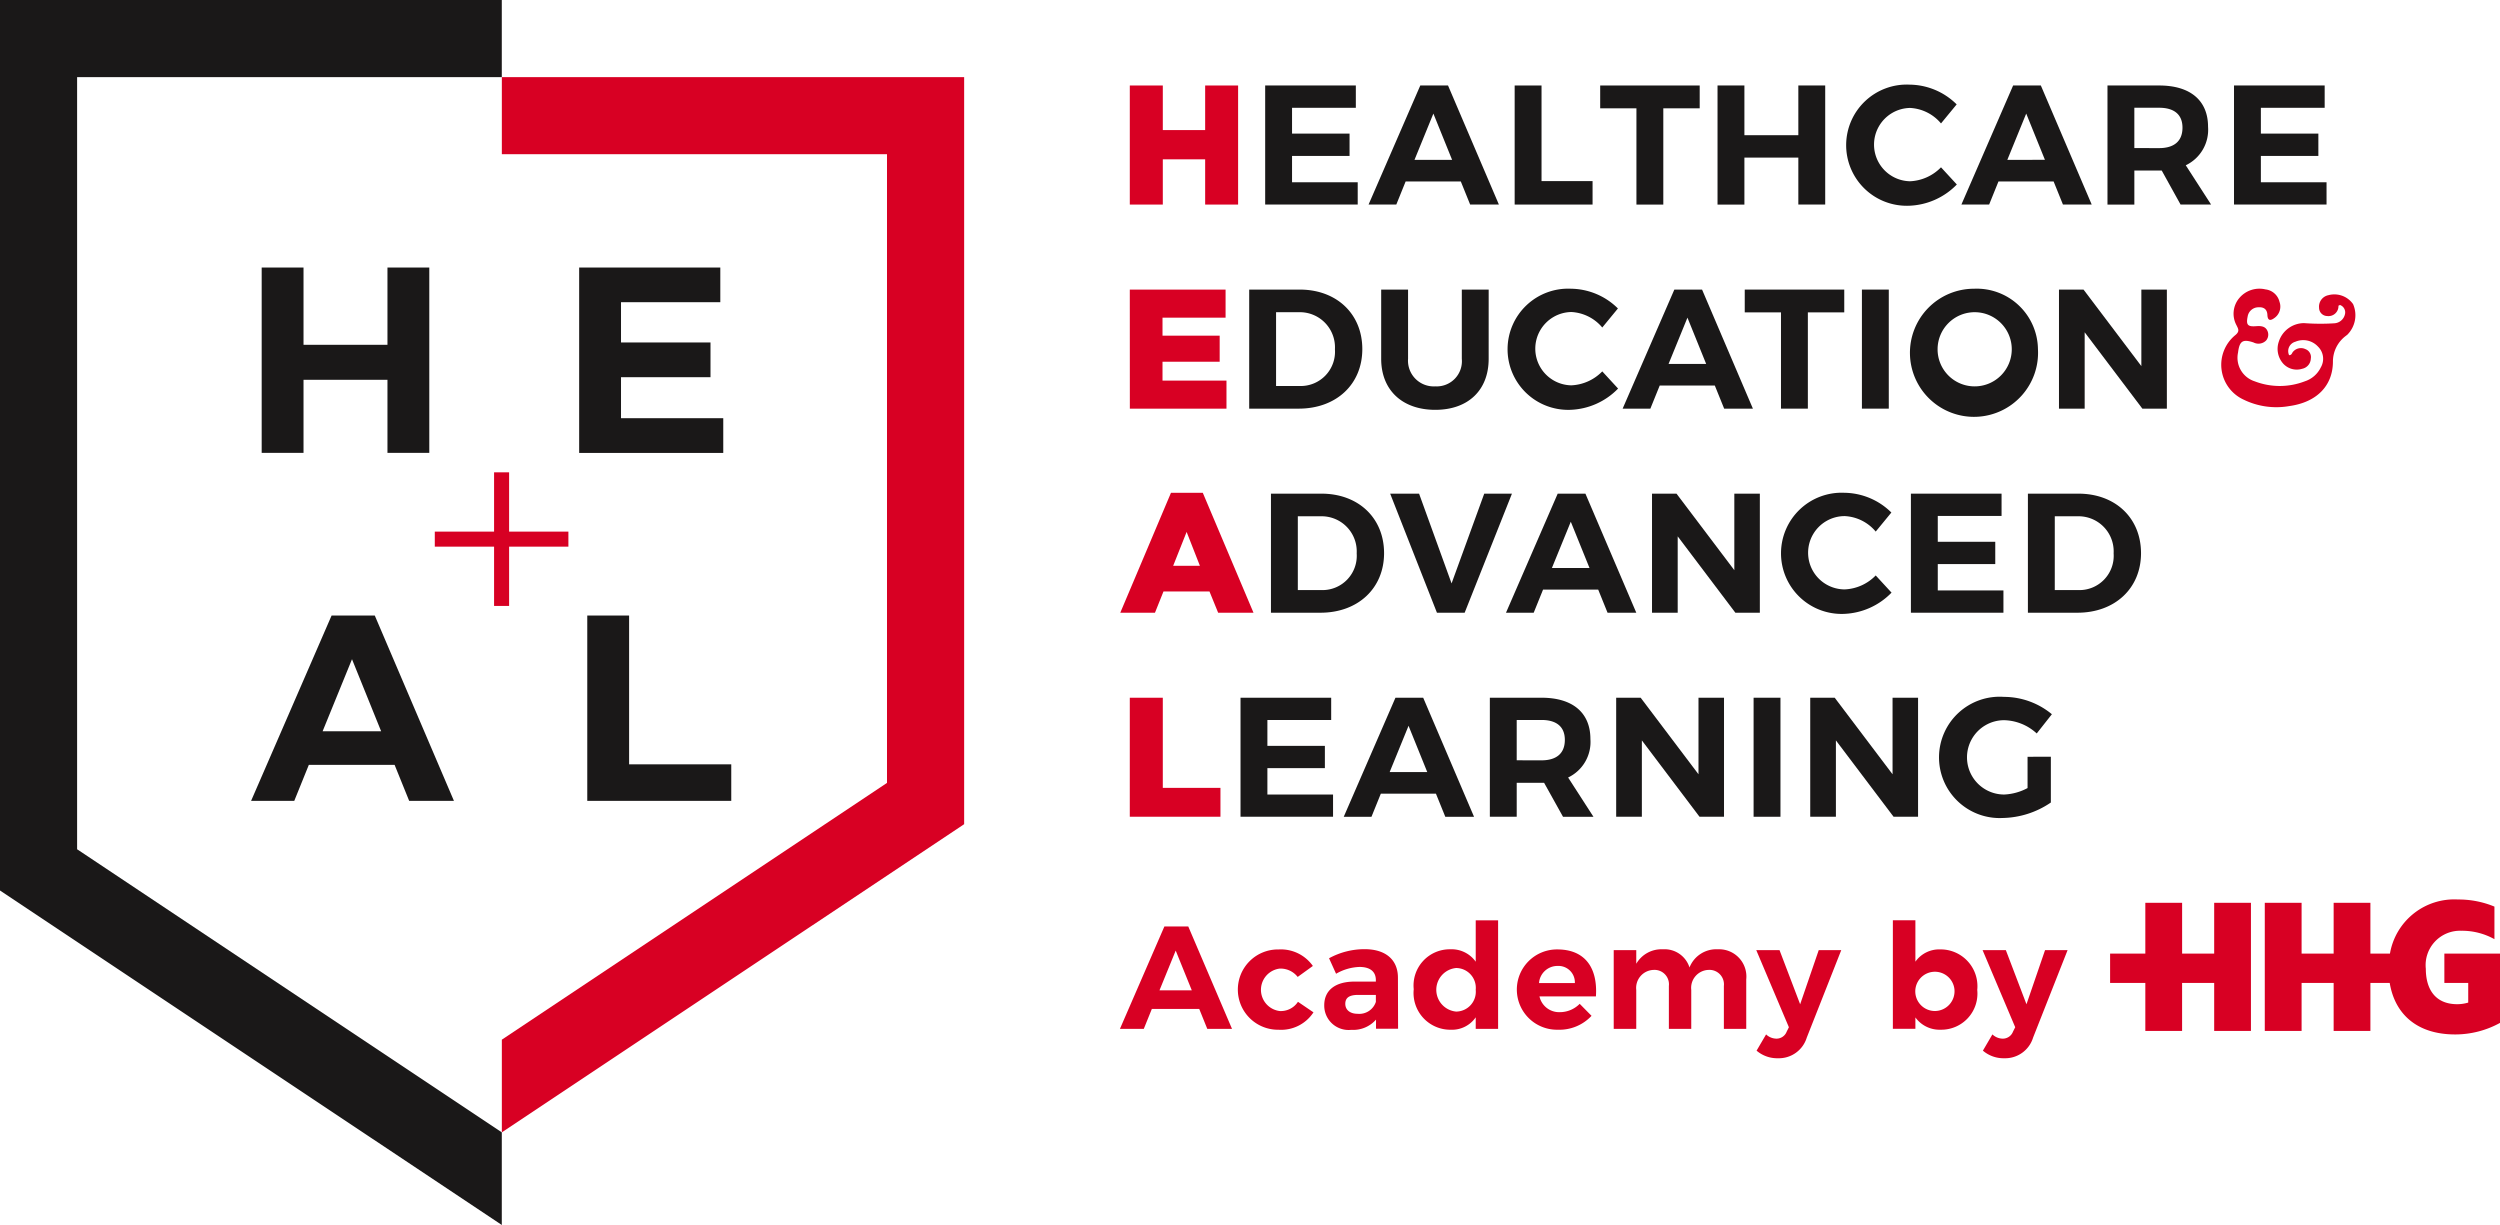 <?xml version="1.0" encoding="UTF-8"?> <svg xmlns="http://www.w3.org/2000/svg" width="220.041" height="107.821" viewBox="0 0 220.041 107.821"><g id="Group_222" data-name="Group 222" transform="translate(-96.954 -64.603)"><g id="Group_36" data-name="Group 36" transform="translate(195.558 72.054)"><g id="Group_1" data-name="Group 1" transform="translate(0.837 0.074)"><path id="Path_1" data-name="Path 1" d="M172.121,70.291h2.905v3.924h3.728V70.291h2.9v10.48h-2.9V76.789h-3.728v3.982h-2.905Z" transform="translate(-172.121 -70.291)" fill="#d80023"></path></g><g id="Group_2" data-name="Group 2" transform="translate(12.752 0.074)"><path id="Path_2" data-name="Path 2" d="M183.492,72.253v2.275h5.062V76.49h-5.062v2.32h5.78v1.961h-8.145V70.291h7.98v1.962Z" transform="translate(-181.127 -70.291)" fill="#1a1818"></path></g><g id="Group_3" data-name="Group 3" transform="translate(21.852 0.074)"><path id="Path_3" data-name="Path 3" d="M191.27,78.735l-.823,2.036h-2.441l4.552-10.48H195l4.477,10.48h-2.529l-.824-2.036Zm2.441-5.973-1.662,4.072h3.309Z" transform="translate(-188.006 -70.291)" fill="#1a1818"></path></g><g id="Group_4" data-name="Group 4" transform="translate(34.711 0.074)"><path id="Path_4" data-name="Path 4" d="M204.583,78.706v2.065h-6.857V70.291h2.365v8.415Z" transform="translate(-197.726 -70.291)" fill="#1a1818"></path></g><g id="Group_5" data-name="Group 5" transform="translate(42.239 0.074)"><path id="Path_5" data-name="Path 5" d="M208.971,72.3v8.473h-2.365V72.3h-3.19V70.291h8.758V72.3Z" transform="translate(-203.416 -70.291)" fill="#1a1818"></path></g><g id="Group_6" data-name="Group 6" transform="translate(52.567 0.074)"><path id="Path_6" data-name="Path 6" d="M218.335,80.771V76.64h-4.747v4.132h-2.365V70.291h2.365v4.372h4.747V70.291H220.7v10.48Z" transform="translate(-211.223 -70.291)" fill="#1a1818"></path></g><g id="Group_7" data-name="Group 7" transform="translate(63.898)"><path id="Path_7" data-name="Path 7" d="M229.505,71.972l-1.379,1.676a3.8,3.8,0,0,0-2.724-1.363,3.227,3.227,0,0,0,0,6.453,4.041,4.041,0,0,0,2.724-1.228l1.393,1.512a6.138,6.138,0,0,1-4.237,1.871,5.334,5.334,0,1,1,.09-10.659A5.964,5.964,0,0,1,229.505,71.972Z" transform="translate(-219.788 -70.235)" fill="#1a1818"></path></g><g id="Group_8" data-name="Group 8" transform="translate(74.031 0.074)"><path id="Path_8" data-name="Path 8" d="M230.711,78.735l-.823,2.036h-2.441L232,70.291h2.44l4.477,10.48h-2.531l-.823-2.036Zm2.441-5.973-1.662,4.072H234.8Z" transform="translate(-227.447 -70.291)" fill="#1a1818"></path></g><g id="Group_9" data-name="Group 9" transform="translate(86.888 0.074)"><path id="Path_9" data-name="Path 9" d="M241.942,77.778h-2.41v2.994h-2.365V70.291h4.552c2.74,0,4.3,1.319,4.3,3.638a3.46,3.46,0,0,1-1.962,3.384l2.23,3.458H243.6Zm-.224-1.976c1.3,0,2.051-.6,2.051-1.8,0-1.168-.749-1.752-2.051-1.752h-2.187V75.8Z" transform="translate(-237.166 -70.291)" fill="#1a1818"></path></g><g id="Group_10" data-name="Group 10" transform="translate(98.025 0.074)"><path id="Path_10" data-name="Path 10" d="M247.949,72.253v2.275h5.06V76.49h-5.06v2.32h5.78v1.961h-8.145V70.291h7.98v1.962Z" transform="translate(-245.584 -70.291)" fill="#1a1818"></path></g><g id="Group_11" data-name="Group 11" transform="translate(0.837 18.037)"><path id="Path_11" data-name="Path 11" d="M172.121,83.869h8.43v2.47H175v1.588h5.031v2.29H175v1.662h5.63v2.47h-8.505Z" transform="translate(-172.121 -83.869)" fill="#d80023"></path></g><g id="Group_12" data-name="Group 12" transform="translate(11.346 18.037)"><path id="Path_12" data-name="Path 12" d="M184.51,83.869c3.249,0,5.51,2.141,5.51,5.239s-2.291,5.24-5.6,5.24h-4.356V83.869Zm-2.081,8.488h2.141a3.019,3.019,0,0,0,3.04-3.233,3.092,3.092,0,0,0-3.145-3.264h-2.036Z" transform="translate(-180.064 -83.869)" fill="#1a1818"></path></g><g id="Group_13" data-name="Group 13" transform="translate(22.961 18.037)"><path id="Path_13" data-name="Path 13" d="M198.306,89.962c0,2.769-1.811,4.491-4.7,4.491s-4.76-1.722-4.76-4.491V83.869h2.365v6.093a2.264,2.264,0,0,0,2.395,2.425,2.219,2.219,0,0,0,2.336-2.425V83.869h2.365Z" transform="translate(-188.844 -83.869)" fill="#1a1818"></path></g><g id="Group_14" data-name="Group 14" transform="translate(34.082 17.962)"><path id="Path_14" data-name="Path 14" d="M206.967,85.549l-1.377,1.676a3.8,3.8,0,0,0-2.725-1.363,3.227,3.227,0,0,0,0,6.453,4.044,4.044,0,0,0,2.725-1.228l1.392,1.512a6.135,6.135,0,0,1-4.237,1.872,5.334,5.334,0,1,1,.091-10.66A5.963,5.963,0,0,1,206.967,85.549Z" transform="translate(-197.25 -83.812)" fill="#1a1818"></path></g><g id="Group_15" data-name="Group 15" transform="translate(44.215 18.037)"><path id="Path_15" data-name="Path 15" d="M208.174,92.312l-.824,2.036h-2.44l4.551-10.479H211.9l4.475,10.479h-2.529l-.824-2.036Zm2.44-5.973-1.662,4.072h3.309Z" transform="translate(-204.91 -83.869)" fill="#1a1818"></path></g><g id="Group_16" data-name="Group 16" transform="translate(54.962 18.037)"><path id="Path_16" data-name="Path 16" d="M218.588,85.875v8.473h-2.365V85.875h-3.19V83.869h8.759v2.006Z" transform="translate(-213.033 -83.869)" fill="#1a1818"></path></g><g id="Group_17" data-name="Group 17" transform="translate(65.275 18.037)"><path id="Path_17" data-name="Path 17" d="M220.829,94.348V83.869h2.365V94.348Z" transform="translate(-220.829 -83.869)" fill="#1a1818"></path></g><g id="Group_18" data-name="Group 18" transform="translate(69.511 17.962)"><path id="Path_18" data-name="Path 18" d="M235.289,89.126a5.638,5.638,0,1,1-5.629-5.314A5.389,5.389,0,0,1,235.289,89.126Zm-8.833,0a3.258,3.258,0,0,0,3.233,3.28,3.264,3.264,0,1,0-3.233-3.28Z" transform="translate(-224.031 -83.812)" fill="#1a1818"></path></g><g id="Group_19" data-name="Group 19" transform="translate(82.623 18.037)"><path id="Path_19" data-name="Path 19" d="M241.278,94.348,236.2,87.626v6.722h-2.261V83.869H236.1l5.089,6.736V83.869h2.246V94.348Z" transform="translate(-233.942 -83.869)" fill="#1a1818"></path></g><g id="Group_20" data-name="Group 20" transform="translate(0 35.923)"><path id="Path_20" data-name="Path 20" d="M175.949,97.389h2.8l4.462,10.554H180.1l-.763-1.871H175.29l-.749,1.871h-3.053Zm2.545,6.423-1.168-2.979-1.183,2.979Z" transform="translate(-171.488 -97.389)" fill="#d80023"></path></g><g id="Group_21" data-name="Group 21" transform="translate(13.261 35.999)"><path id="Path_21" data-name="Path 21" d="M185.958,97.446c3.249,0,5.51,2.141,5.51,5.24,0,3.084-2.29,5.239-5.6,5.239h-4.356V97.446Zm-2.081,8.488h2.141a3.019,3.019,0,0,0,3.04-3.233,3.092,3.092,0,0,0-3.145-3.264h-2.036Z" transform="translate(-181.512 -97.446)" fill="#1a1818"></path></g><g id="Group_22" data-name="Group 22" transform="translate(23.753 35.999)"><path id="Path_22" data-name="Path 22" d="M193.56,107.925l-4.117-10.479h2.545l2.86,7.9,2.875-7.9h2.439L196,107.925Z" transform="translate(-189.443 -97.446)" fill="#1a1818"></path></g><g id="Group_23" data-name="Group 23" transform="translate(33.948 35.999)"><path id="Path_23" data-name="Path 23" d="M200.411,105.89l-.823,2.035h-2.439L201.7,97.446h2.44l4.477,10.479h-2.529l-.824-2.035Zm2.441-5.974-1.662,4.072H204.5Z" transform="translate(-197.149 -97.446)" fill="#1a1818"></path></g><g id="Group_24" data-name="Group 24" transform="translate(46.804 35.999)"><path id="Path_24" data-name="Path 24" d="M214.2,107.925l-5.076-6.722v6.722h-2.261V97.446h2.156l5.089,6.736V97.446h2.246v10.479Z" transform="translate(-206.867 -97.446)" fill="#1a1818"></path></g><g id="Group_25" data-name="Group 25" transform="translate(58.15 35.923)"><path id="Path_25" data-name="Path 25" d="M225.16,99.126l-1.377,1.677a3.793,3.793,0,0,0-2.725-1.363,3.226,3.226,0,0,0,0,6.452,4.044,4.044,0,0,0,2.725-1.228l1.392,1.512a6.135,6.135,0,0,1-4.237,1.872,5.334,5.334,0,1,1,.09-10.66A5.969,5.969,0,0,1,225.16,99.126Z" transform="translate(-215.443 -97.389)" fill="#1a1818"></path></g><g id="Group_26" data-name="Group 26" transform="translate(69.587 35.999)"><path id="Path_26" data-name="Path 26" d="M226.453,99.407v2.275h5.06v1.962h-5.06v2.32h5.779v1.961h-8.144V97.446h7.979v1.961Z" transform="translate(-224.088 -97.446)" fill="#1a1818"></path></g><g id="Group_27" data-name="Group 27" transform="translate(79.885 35.999)"><path id="Path_27" data-name="Path 27" d="M236.318,97.446c3.249,0,5.51,2.141,5.51,5.24,0,3.084-2.291,5.239-5.6,5.239h-4.356V97.446Zm-2.081,8.488h2.141a3.018,3.018,0,0,0,3.039-3.233,3.091,3.091,0,0,0-3.143-3.264h-2.036Z" transform="translate(-231.872 -97.446)" fill="#1a1818"></path></g><g id="Group_28" data-name="Group 28" transform="translate(0.837 53.96)"><path id="Path_28" data-name="Path 28" d="M172.121,111.023h2.905v7.935H180.1V121.5h-7.98Z" transform="translate(-172.121 -111.023)" fill="#d80023"></path></g><g id="Group_29" data-name="Group 29" transform="translate(10.582 53.96)"><path id="Path_29" data-name="Path 29" d="M181.852,112.984v2.275h5.06v1.962h-5.06v2.32h5.779V121.5h-8.144V111.023h7.98v1.961Z" transform="translate(-179.487 -111.023)" fill="#1a1818"></path></g><g id="Group_30" data-name="Group 30" transform="translate(19.668 53.96)"><path id="Path_30" data-name="Path 30" d="M189.619,119.467l-.824,2.035h-2.44l4.551-10.479h2.441l4.475,10.479h-2.529l-.824-2.035Zm2.439-5.974-1.662,4.072h3.309Z" transform="translate(-186.355 -111.023)" fill="#1a1818"></path></g><g id="Group_31" data-name="Group 31" transform="translate(32.526 53.96)"><path id="Path_31" data-name="Path 31" d="M200.85,118.51h-2.41V121.5h-2.365V111.023h4.551c2.74,0,4.3,1.318,4.3,3.638a3.462,3.462,0,0,1-1.962,3.384l2.23,3.457h-2.679Zm-.225-1.976c1.3,0,2.051-.6,2.051-1.8,0-1.169-.749-1.753-2.051-1.753h-2.186v3.549Z" transform="translate(-196.074 -111.023)" fill="#1a1818"></path></g><g id="Group_32" data-name="Group 32" transform="translate(43.646 53.96)"><path id="Path_32" data-name="Path 32" d="M211.816,121.5l-5.075-6.722V121.5H204.48V111.023h2.156l5.089,6.738v-6.738h2.246V121.5Z" transform="translate(-204.48 -111.023)" fill="#1a1818"></path></g><g id="Group_33" data-name="Group 33" transform="translate(55.741 53.96)"><path id="Path_33" data-name="Path 33" d="M213.622,121.5V111.023h2.365V121.5Z" transform="translate(-213.622 -111.023)" fill="#1a1818"></path></g><g id="Group_34" data-name="Group 34" transform="translate(60.726 53.96)"><path id="Path_34" data-name="Path 34" d="M224.726,121.5l-5.076-6.722V121.5h-2.26V111.023h2.155l5.091,6.738v-6.738h2.245V121.5Z" transform="translate(-217.39 -111.023)" fill="#1a1818"></path></g><g id="Group_35" data-name="Group 35" transform="translate(72.071 53.885)"><path id="Path_35" data-name="Path 35" d="M235.8,116.237v4.027a7.763,7.763,0,0,1-4.252,1.363,5.34,5.34,0,1,1,.135-10.66,6.613,6.613,0,0,1,4.207,1.527l-1.334,1.692a4.384,4.384,0,0,0-2.873-1.167,3.271,3.271,0,1,0,.015,6.542,4.776,4.776,0,0,0,2.051-.569v-2.754Z" transform="translate(-225.966 -110.966)" fill="#1a1818"></path></g></g><g id="Group_37" data-name="Group 37" transform="translate(119.987 88.151)"><path id="Path_36" data-name="Path 36" d="M125.435,98.716V92.284h-7.388v6.433h-3.683V82.4h3.683v6.805h7.388V82.4h3.682V98.716Z" transform="translate(-114.365 -82.403)" fill="#1a1818"></path></g><g id="Group_38" data-name="Group 38" transform="translate(147.93 88.151)"><path id="Path_37" data-name="Path 37" d="M139.17,85.456V89h7.877v3.053H139.17v3.613h9v3.054H135.487V82.4h12.423v3.053Z" transform="translate(-135.487 -82.403)" fill="#1a1818"></path></g><g id="Group_39" data-name="Group 39" transform="translate(119.055 118.776)"><path id="Path_38" data-name="Path 38" d="M118.741,118.7l-1.282,3.168h-3.8l7.086-16.313h3.8l6.968,16.313h-3.94l-1.282-3.168Zm3.8-9.3-2.586,6.341h5.15Z" transform="translate(-113.66 -105.552)" fill="#1a1818"></path></g><g id="Group_40" data-name="Group 40" transform="translate(148.643 118.777)"><path id="Path_39" data-name="Path 39" d="M148.7,118.649v3.217H136.026V105.552h3.683v13.1Z" transform="translate(-136.026 -105.552)" fill="#1a1818"></path></g><g id="Group_41" data-name="Group 41" transform="translate(96.954 64.603)"><path id="Path_40" data-name="Path 40" d="M141.12,164.267l-37.379-24.915V71.39H141.12V64.6H96.954v78.381l44.166,29.441Z" transform="translate(-96.954 -64.603)" fill="#1a1818"></path></g><g id="Group_42" data-name="Group 42" transform="translate(141.121 71.39)"><path id="Path_41" data-name="Path 41" d="M130.342,69.733V76.52h33.9v55.334l-33.9,22.6v8.157l40.691-27.124V69.733Z" transform="translate(-130.339 -69.733)" fill="#d80023"></path></g><g id="Group_43" data-name="Group 43" transform="translate(135.223 111.394)"><rect id="Rectangle_1" data-name="Rectangle 1" width="11.759" height="1.323" fill="#d70023"></rect></g><g id="Group_44" data-name="Group 44" transform="translate(140.441 106.176)"><rect id="Rectangle_2" data-name="Rectangle 2" width="1.323" height="11.759" fill="#d70023"></rect></g><g id="Group_54" data-name="Group 54" transform="translate(195.529 145.606)"><g id="Group_45" data-name="Group 45" transform="translate(0 0.541)"><path id="Path_42" data-name="Path 42" d="M174.272,133.5l-.708,1.752h-2.1l3.913-9.012h2.1l3.85,9.012h-2.176l-.708-1.752Zm2.1-5.136-1.429,3.5h2.846Z" transform="translate(-171.466 -126.241)" fill="#d80023"></path></g><g id="Group_46" data-name="Group 46" transform="translate(10.425 2.563)"><path id="Path_43" data-name="Path 43" d="M185.9,129.223l-1.337.966a1.913,1.913,0,0,0-1.584-.734,1.882,1.882,0,0,0,0,3.735,1.8,1.8,0,0,0,1.609-.812l1.365.927a3.4,3.4,0,0,1-3.077,1.532,3.534,3.534,0,1,1,.025-7.067A3.444,3.444,0,0,1,185.9,129.223Z" transform="translate(-179.346 -127.769)" fill="#d80023"></path></g><g id="Group_47" data-name="Group 47" transform="translate(17.979 2.549)"><path id="Path_44" data-name="Path 44" d="M189.614,133.95a2.666,2.666,0,0,1-2.176.9,2.145,2.145,0,0,1-2.381-2.162c0-1.3.941-2.073,2.639-2.085H189.6v-.13c0-.734-.489-1.159-1.442-1.159a4.395,4.395,0,0,0-2.06.6l-.618-1.364a6.5,6.5,0,0,1,3.129-.8c1.853,0,2.921.927,2.934,2.484l.013,4.519h-1.943Zm-.013-1.557v-.618h-1.557c-.759,0-1.134.232-1.134.785,0,.528.413.877,1.082.877A1.534,1.534,0,0,0,189.6,132.393Z" transform="translate(-185.056 -127.759)" fill="#d80023"></path></g><g id="Group_48" data-name="Group 48" transform="translate(25.856)"><path id="Path_45" data-name="Path 45" d="M198.437,135.385h-1.97v-1.017a2.529,2.529,0,0,1-2.188,1.094,3.234,3.234,0,0,1-3.269-3.565,3.188,3.188,0,0,1,3.217-3.515,2.605,2.605,0,0,1,2.24,1.094v-3.643h1.97Zm-1.97-3.438a1.746,1.746,0,0,0-1.725-1.917,1.926,1.926,0,0,0,0,3.835A1.747,1.747,0,0,0,196.467,131.947Z" transform="translate(-191.01 -125.832)" fill="#d80023"></path></g><g id="Group_49" data-name="Group 49" transform="translate(34.928 2.563)"><path id="Path_46" data-name="Path 46" d="M204.832,131.9h-4.969a1.769,1.769,0,0,0,1.789,1.39,2.456,2.456,0,0,0,1.752-.734l1.042,1.057a3.866,3.866,0,0,1-2.961,1.222,3.534,3.534,0,1,1-.052-7.067C203.866,127.769,205,129.378,204.832,131.9Zm-1.853-1.171a1.447,1.447,0,0,0-1.532-1.507,1.626,1.626,0,0,0-1.623,1.507Z" transform="translate(-197.868 -127.769)" fill="#d80023"></path></g><g id="Group_50" data-name="Group 50" transform="translate(43.46 2.549)"><path id="Path_47" data-name="Path 47" d="M215.98,130.41v4.352h-1.969V130.99a1.274,1.274,0,0,0-1.339-1.416,1.583,1.583,0,0,0-1.532,1.763v3.425h-1.97V130.99a1.27,1.27,0,0,0-1.326-1.416,1.586,1.586,0,0,0-1.545,1.763v3.425h-1.983v-6.927H206.3v1.2a2.56,2.56,0,0,1,2.343-1.274,2.3,2.3,0,0,1,2.343,1.6,2.531,2.531,0,0,1,2.5-1.6A2.4,2.4,0,0,1,215.98,130.41Z" transform="translate(-204.317 -127.759)" fill="#d80023"></path></g><g id="Group_51" data-name="Group 51" transform="translate(56.008 2.626)"><path id="Path_48" data-name="Path 48" d="M218.243,135.517a2.568,2.568,0,0,1-2.536,1.814,2.786,2.786,0,0,1-1.88-.668l.837-1.43a1.342,1.342,0,0,0,.9.373.96.96,0,0,0,.914-.618l.193-.386-2.871-6.784h2.047l1.815,4.764,1.635-4.764h1.982Z" transform="translate(-213.802 -127.817)" fill="#d80023"></path></g><g id="Group_52" data-name="Group 52" transform="translate(68.028)"><path id="Path_49" data-name="Path 49" d="M230.315,131.96a3.176,3.176,0,0,1-3.217,3.5,2.618,2.618,0,0,1-2.227-1.082v1.005h-1.983v-9.553h1.983v3.643a2.565,2.565,0,0,1,2.188-1.081A3.238,3.238,0,0,1,230.315,131.96Zm-2.008-.063a1.728,1.728,0,1,0-1.712,1.918A1.739,1.739,0,0,0,228.307,131.9Z" transform="translate(-222.888 -125.832)" fill="#d80023"></path></g><g id="Group_53" data-name="Group 53" transform="translate(75.93 2.626)"><path id="Path_50" data-name="Path 50" d="M233.3,135.517a2.568,2.568,0,0,1-2.536,1.814,2.786,2.786,0,0,1-1.88-.668l.837-1.43a1.342,1.342,0,0,0,.9.373.958.958,0,0,0,.913-.618l.194-.386-2.871-6.784h2.047l1.815,4.764,1.634-4.764h1.983Z" transform="translate(-228.861 -127.817)" fill="#d80023"></path></g></g><g id="Group_55" data-name="Group 55" transform="translate(292.454 90.02)"><path id="Path_51" data-name="Path 51" d="M250.714,89.658c.241,0,.246-.208.349-.308a.915.915,0,0,1,1.085-.222.743.743,0,0,1,.472.829.95.95,0,0,1-.762.9,1.611,1.611,0,0,1-1.674-.46,1.951,1.951,0,0,1-.377-1.941,2.337,2.337,0,0,1,2.225-1.617,19.232,19.232,0,0,0,2.691.012,1.022,1.022,0,0,0,.9-.786.688.688,0,0,0-.435-.823c-.061.033-.13.05-.135.073a.878.878,0,0,1-.986.9.732.732,0,0,1-.721-.725,1.029,1.029,0,0,1,.823-1.111,2.012,2.012,0,0,1,2.17.786,2.433,2.433,0,0,1-.5,2.688c-.038.036-.082.06-.127.1a2.819,2.819,0,0,0-1.146,2.286c-.011,2.1-1.409,3.564-3.84,3.9a6.559,6.559,0,0,1-4.031-.572,3.373,3.373,0,0,1-.7-5.69c.393-.335.228-.545.081-.856a2.132,2.132,0,0,1,.245-2.385,2.312,2.312,0,0,1,2.306-.767,1.442,1.442,0,0,1,1.238,1.1,1.227,1.227,0,0,1-.384,1.368c-.29.228-.655.422-.683-.224-.024-.525-.355-.7-.8-.669a.964.964,0,0,0-.939.822c-.151.726.011.9.733.843.377-.028.779-.024.982.356a.8.8,0,0,1-.087.9.943.943,0,0,1-1.109.175c-.946-.315-1.237-.136-1.364.888a2.178,2.178,0,0,0,1.457,2.529,6.127,6.127,0,0,0,4.429,0,2.366,2.366,0,0,0,1.4-1.224,1.5,1.5,0,0,0-.255-1.835,1.764,1.764,0,0,0-1.983-.422.854.854,0,0,0-.546,1.2" transform="translate(-244.73 -83.815)" fill="#d80023"></path></g><g id="Group_56" data-name="Group 56" transform="translate(282.681 143.775)"><path id="Path_52" data-name="Path 52" d="M246.5,136.017h3.236V124.739H246.5v4.472h-2.822v-4.472H240.44v4.472h-3.1v2.581h3.1v4.225h3.236v-4.225H246.5Zm25.16-.708v-6.1h-4.9v2.581h2.1v1.73a3.42,3.42,0,0,1-.963.142c-2,0-2.769-1.4-2.769-3.113a3.026,3.026,0,0,1,3.126-3.35,5.829,5.829,0,0,1,2.913.74v-2.867a8.235,8.235,0,0,0-3.211-.626,5.742,5.742,0,0,0-5.985,4.763H260.25v-4.472h-3.235v4.472h-2.821v-4.472h-3.24v11.278h3.24v-4.225h2.821v4.225h3.235v-4.225h1.7c.454,2.745,2.4,4.534,5.759,4.534a8.183,8.183,0,0,0,3.948-1.016" transform="translate(-237.343 -124.448)" fill="#d80023"></path></g></g></svg> 